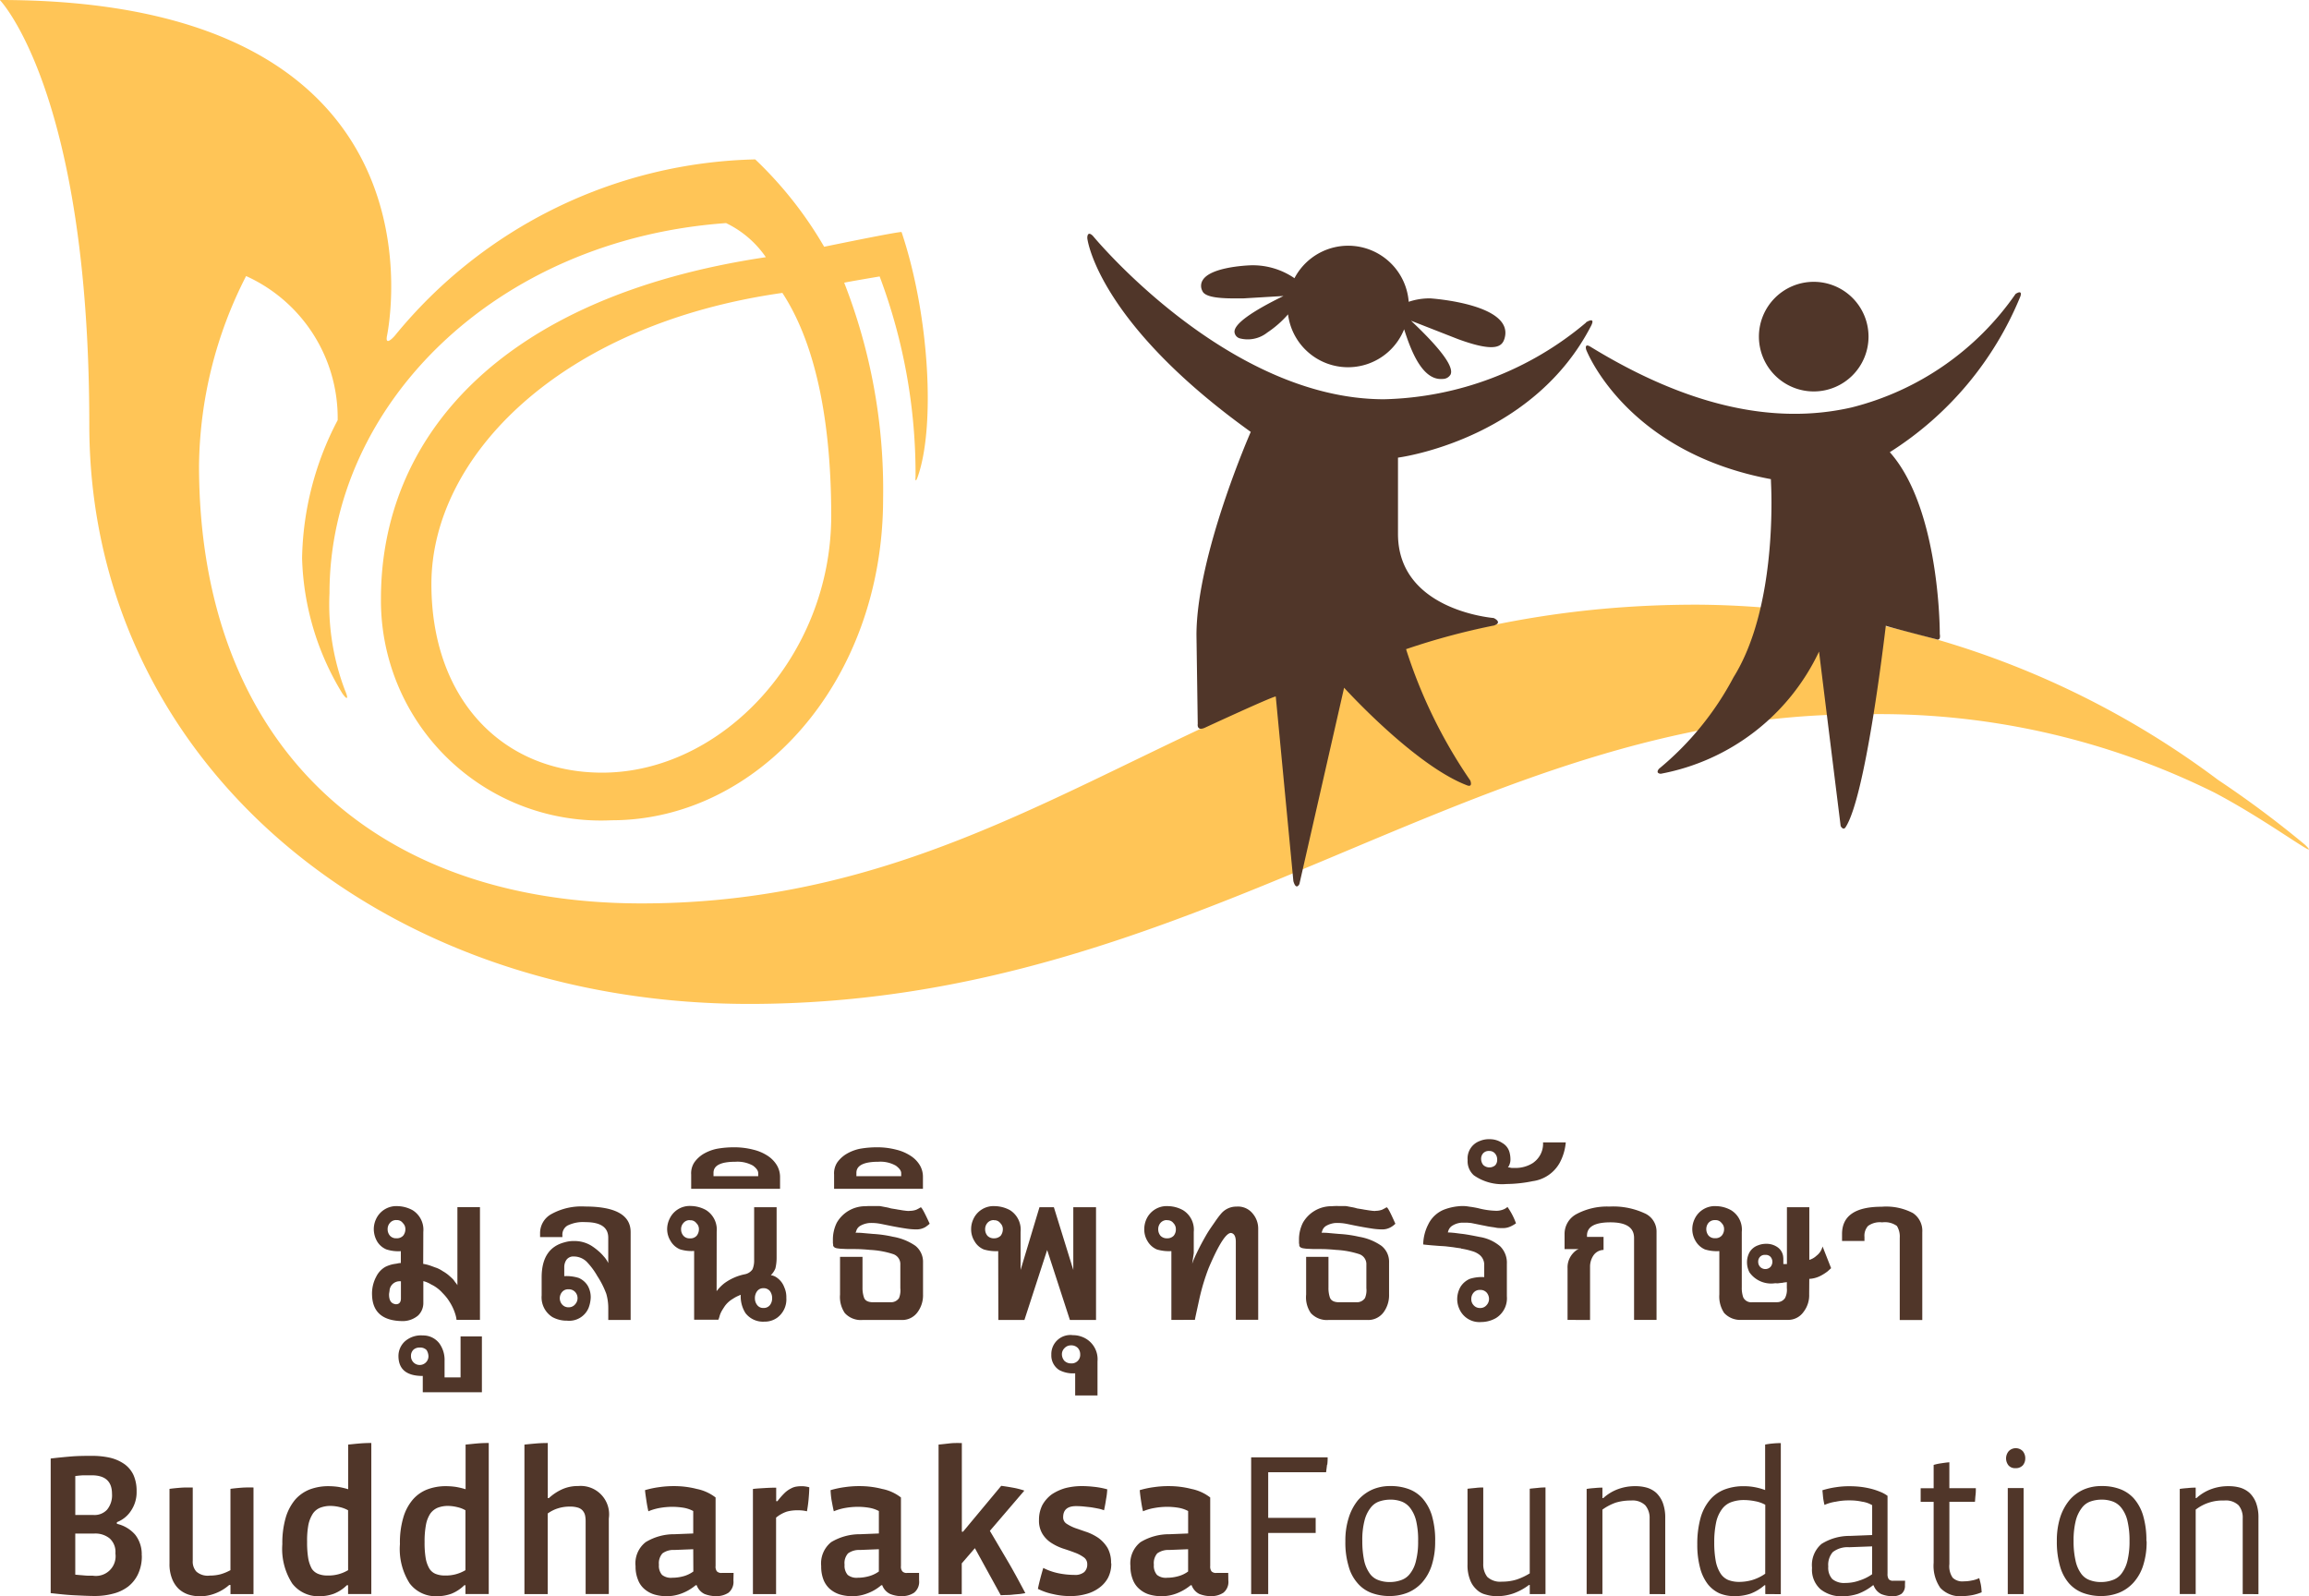 <svg xmlns="http://www.w3.org/2000/svg" width="81.268" height="56.178" viewBox="0 0 81.268 56.178"><g transform="translate(0 0)"><path d="M1287.3,691.11c.032-.19,2.456-11.816-13.627-11.816,0,0,3.148,3.252,3.148,14.948,0,11.763,10.115,20.386,23.226,20.386,15.882,0,25.4-10.245,39.229-10.195a26.55,26.55,0,0,1,12.338,2.755c1.937,1.017,3.849,2.492,3.2,1.845a35.93,35.93,0,0,0-3.062-2.285,30.838,30.838,0,0,0-18.367-6.172c-16.37,0-22.749,10.514-37.127,10.514-9.633,0-15.575-5.807-15.575-15.414a14.937,14.937,0,0,1,1.657-6.666,5.482,5.482,0,0,1,3.223,5.071,10.822,10.822,0,0,0-1.253,4.855,9.613,9.613,0,0,0,1.419,4.766c.17.244.226.2.092-.11a8.507,8.507,0,0,1-.546-3.417c0-6.6,5.817-12.45,13.958-13.029a3.58,3.58,0,0,1,1.4,1.2c-9.451,1.412-13.547,6.421-13.547,12.018a7.744,7.744,0,0,0,8.119,7.8c5.145,0,9.555-4.872,9.555-11.319a20,20,0,0,0-1.369-7.6c.017-.014,1.247-.221,1.247-.221a19.773,19.773,0,0,1,1.264,7.052c-.016.165.017.165.072.01.626-1.745.426-5.672-.564-8.624-.08-.03-2.725.517-2.725.517a13.739,13.739,0,0,0-2.426-3.075,16.851,16.851,0,0,0-12.684,6.205s-.359.419-.275,0m13.914-1.507c1.266,1.934,1.72,4.824,1.72,7.846,0,4.943-3.847,9.04-8.062,9.04-3.5,0-6.01-2.578-6.01-6.638,0-4.486,4.533-9.137,12.352-10.247" transform="translate(-1273.678 -679.294)" fill="#ffc557"/><path d="M1364.245,697.82a1.929,1.929,0,1,0-1.931-1.928,1.931,1.931,0,0,0,1.931,1.928m7.1-3.428a9.981,9.981,0,0,1-5.758,3.989c-2.822.65-5.9-.109-9.208-2.138-.222-.133-.143.111-.143.111.013.036,1.4,3.6,6.5,4.553,0,.087.02.368.02.847,0,1.44-.166,4.252-1.335,6.125a10.576,10.576,0,0,1-2.625,3.223c-.137.17.064.174.064.174a7.73,7.73,0,0,0,5.57-4.3c.065.534.761,6.14.761,6.14s.088.169.172.044c.694-1.059,1.335-6.407,1.417-7.093.2.071,1.773.473,1.773.473.181.075.127-.182.127-.182,0-.67-.12-4.559-1.759-6.4a11.752,11.752,0,0,0,4.6-5.494c.072-.247-.174-.075-.174-.075" transform="translate(-1300.407 -684.043)" fill="#503629" fill-rule="evenodd"/><path d="M1335.655,693.735h.112l.837-.05.574-.034c-1.125.55-1.724.978-1.724,1.258a.256.256,0,0,0,.188.233,1.109,1.109,0,0,0,.969-.206,3.65,3.65,0,0,0,.728-.639,2.128,2.128,0,0,0,4.086.526c.231.719.631,1.814,1.359,1.747a.315.315,0,0,0,.281-.166.486.486,0,0,0,.014-.068c.018-.313-.471-.928-1.411-1.815l1.645.644c1.356.5,1.566.249,1.647-.024.353-1.214-2.61-1.406-2.61-1.406a2.269,2.269,0,0,0-.764.12,2.136,2.136,0,0,0-4.024-.825s0-.009-.009-.014a2.593,2.593,0,0,0-1.542-.445c-.233.01-1.4.079-1.672.517a.38.38,0,0,0-.014.388c.1.239.7.268,1.329.258m12.176.851a11.424,11.424,0,0,1-7.113,2.7c-5.522,0-10.249-5.753-10.249-5.753-.208-.2-.194.085-.194.085.013.118.431,3,5.753,6.817,0,0-1.911,4.345-1.911,7.153l.045,3.125s-.045.258.239.139c0,0,2.358-1.093,2.507-1.105l.62,6.5c.1.345.212.1.212.1s1.486-6.52,1.573-6.908c.568.618,2.682,2.8,4.311,3.429.237.1.13-.164.13-.164a17.59,17.59,0,0,1-2.26-4.622,24.507,24.507,0,0,1,3.1-.834c.314-.114-.016-.262-.016-.262-.137-.014-3.368-.31-3.368-2.959v-2.686c.516-.072,4.823-.823,6.791-4.629.187-.361-.176-.132-.176-.132" transform="translate(-1292.005 -683.233)" fill="#503629"/><path d="M1279.523,758.579a1.454,1.454,0,0,1-.133.657,1.209,1.209,0,0,1-.35.44,1.455,1.455,0,0,1-.53.249,2.451,2.451,0,0,1-.648.081c-.21,0-.45-.013-.724-.026s-.546-.045-.822-.075v-4.737c.214-.026.445-.049.7-.071s.5-.023.751-.023a2.849,2.849,0,0,1,.646.068,1.487,1.487,0,0,1,.5.223.994.994,0,0,1,.318.385,1.368,1.368,0,0,1,.109.572,1.16,1.16,0,0,1-.194.679,1.031,1.031,0,0,1-.5.407v.058a1.2,1.2,0,0,1,.648.388,1.111,1.111,0,0,1,.226.724m-1.046-2.167c0-.435-.235-.653-.717-.653-.078,0-.164,0-.254,0s-.2.011-.321.026v1.371h.639a.6.6,0,0,0,.48-.187.8.8,0,0,0,.173-.561m.12,2.1a.635.635,0,0,0-.207-.531.8.8,0,0,0-.529-.168h-.677v1.447c.122.014.234.02.339.03s.2.007.282.007a.693.693,0,0,0,.792-.785" transform="translate(-1274.532 -703.834)" fill="#503629"/><path d="M1284.647,760.471v-.321h-.044a1.6,1.6,0,0,1-.5.3,1.531,1.531,0,0,1-.52.1,1.445,1.445,0,0,1-.413-.061.957.957,0,0,1-.344-.2.987.987,0,0,1-.234-.356,1.384,1.384,0,0,1-.091-.544v-2.621c.119-.017.255-.03.4-.041s.291-.007.418-.007V759.3a.52.52,0,0,0,.128.38.607.607,0,0,0,.47.14,1.485,1.485,0,0,0,.385-.048,1.69,1.69,0,0,0,.344-.143v-2.862c.12-.017.255-.03.4-.041s.286-.007.411-.007v3.752Z" transform="translate(-1276.535 -704.366)" fill="#503629"/><path d="M1290.686,759.721v-.311h-.043a1.355,1.355,0,0,1-.458.3,1.505,1.505,0,0,1-.5.088,1.157,1.157,0,0,1-.965-.449,2.249,2.249,0,0,1-.348-1.386,3.207,3.207,0,0,1,.119-.931,1.765,1.765,0,0,1,.335-.636,1.33,1.33,0,0,1,.518-.36,1.855,1.855,0,0,1,.668-.112,2.458,2.458,0,0,1,.348.028,2.992,2.992,0,0,1,.33.079V754.46c.112-.01.244-.026.4-.039s.292-.017.414-.017v5.317Zm0-2.949a1.112,1.112,0,0,0-.287-.11,1.487,1.487,0,0,0-.319-.043,1,1,0,0,0-.375.064.563.563,0,0,0-.26.21,1.165,1.165,0,0,0-.156.392,3.028,3.028,0,0,0-.045.6,3.414,3.414,0,0,0,.039.575,1.23,1.23,0,0,0,.126.369.483.483,0,0,0,.228.183.831.831,0,0,0,.316.056,1.343,1.343,0,0,0,.734-.188Z" transform="translate(-1278.435 -703.617)" fill="#503629"/><path d="M1296.8,759.721v-.311h-.039a1.376,1.376,0,0,1-.456.3,1.517,1.517,0,0,1-.5.088,1.153,1.153,0,0,1-.966-.449,2.247,2.247,0,0,1-.345-1.386,3.086,3.086,0,0,1,.118-.931,1.705,1.705,0,0,1,.336-.636,1.284,1.284,0,0,1,.516-.36,1.823,1.823,0,0,1,.664-.112,2.373,2.373,0,0,1,.349.028,2.8,2.8,0,0,1,.328.079V754.46c.12-.01.251-.026.4-.039s.294-.017.415-.017v5.317Zm0-2.949a1,1,0,0,0-.286-.11,1.454,1.454,0,0,0-.32-.043,1,1,0,0,0-.371.064.608.608,0,0,0-.262.21,1.074,1.074,0,0,0-.151.392,3.118,3.118,0,0,0-.048.6,3.28,3.28,0,0,0,.039.575,1.089,1.089,0,0,0,.132.369.465.465,0,0,0,.22.183.846.846,0,0,0,.323.056,1.327,1.327,0,0,0,.724-.188Z" transform="translate(-1280.418 -703.617)" fill="#503629"/><path d="M1303.13,759.721v-2.58a.952.952,0,0,0-.022-.2.4.4,0,0,0-.083-.158.36.36,0,0,0-.173-.106.929.929,0,0,0-.281-.034,1.337,1.337,0,0,0-.416.062,1.237,1.237,0,0,0-.36.181v2.837h-.819v-5.262c.119-.013.248-.026.4-.039s.29-.017.422-.017v1.938h.039a1.745,1.745,0,0,1,.5-.324,1.342,1.342,0,0,1,.531-.1,1,1,0,0,1,1.078,1.142v2.658Z" transform="translate(-1282.518 -703.617)" fill="#503629"/><path d="M1310.205,759.969a.491.491,0,0,1-.176.433.775.775,0,0,1-.428.119,1.109,1.109,0,0,1-.417-.078.546.546,0,0,1-.272-.307h-.036a1.672,1.672,0,0,1-.488.287,1.473,1.473,0,0,1-.526.1,1.57,1.57,0,0,1-.443-.061.972.972,0,0,1-.346-.191.785.785,0,0,1-.228-.33,1.206,1.206,0,0,1-.085-.476.946.946,0,0,1,.357-.846,1.924,1.924,0,0,1,1.016-.278l.657-.026v-.79a1.114,1.114,0,0,0-.324-.113,2.49,2.49,0,0,0-.4-.035,2.6,2.6,0,0,0-.463.041,1.887,1.887,0,0,0-.392.116c-.022-.1-.047-.22-.066-.353s-.041-.261-.052-.391a3.277,3.277,0,0,1,.5-.106,3.522,3.522,0,0,1,.531-.036,3.164,3.164,0,0,1,.794.1,1.593,1.593,0,0,1,.659.3v2.412a.274.274,0,0,0,.045.187.217.217,0,0,0,.175.056h.414Zm-1.415-1.1-.662.026a.652.652,0,0,0-.421.12.52.52,0,0,0-.124.4.483.483,0,0,0,.11.358.5.5,0,0,0,.356.1,1.5,1.5,0,0,0,.4-.054,1.061,1.061,0,0,0,.345-.166Z" transform="translate(-1284.391 -704.343)" fill="#503629"/><path d="M1314.853,756.686c0,.139-.011.281-.024.427s-.033.285-.057.421a1.313,1.313,0,0,0-.337-.035,1.357,1.357,0,0,0-.377.048,1.19,1.19,0,0,0-.373.21v2.692h-.815v-3.7c.118-.017.245-.022.4-.032s.292-.014.419-.014v.475h.044a2.567,2.567,0,0,1,.255-.291.91.91,0,0,1,.221-.156.576.576,0,0,1,.195-.067,1.113,1.113,0,0,1,.18-.013.7.7,0,0,1,.13.009,1.083,1.083,0,0,1,.143.03" transform="translate(-1286.37 -704.343)" fill="#503629"/><path d="M1319.87,759.969a.489.489,0,0,1-.18.433.77.77,0,0,1-.43.119,1.082,1.082,0,0,1-.411-.078.544.544,0,0,1-.276-.307h-.035a1.573,1.573,0,0,1-.488.287,1.447,1.447,0,0,1-.525.1,1.58,1.58,0,0,1-.444-.061,1,1,0,0,1-.348-.191.858.858,0,0,1-.229-.33,1.263,1.263,0,0,1-.08-.476.96.96,0,0,1,.352-.846,1.958,1.958,0,0,1,1.022-.278l.656-.026v-.79a1.13,1.13,0,0,0-.33-.113,2.359,2.359,0,0,0-.4-.035,2.588,2.588,0,0,0-.462.041,1.876,1.876,0,0,0-.394.116c-.025-.1-.047-.22-.072-.353s-.036-.261-.042-.391a3.278,3.278,0,0,1,.5-.106,3.457,3.457,0,0,1,.527-.036,3.154,3.154,0,0,1,.791.1,1.557,1.557,0,0,1,.659.3v2.412a.255.255,0,0,0,.049.187.2.2,0,0,0,.172.056h.417Zm-1.416-1.1-.665.026a.666.666,0,0,0-.42.12.512.512,0,0,0-.122.4.489.489,0,0,0,.11.358.5.5,0,0,0,.354.1,1.463,1.463,0,0,0,.391-.054,1.09,1.09,0,0,0,.351-.166Z" transform="translate(-1287.521 -704.343)" fill="#503629"/><path d="M1325.586,759.688c-.047.01-.109.019-.183.03l-.228.02a1.872,1.872,0,0,1-.234.016c-.08,0-.156.007-.221.007l-.91-1.655-.462.535v1.082h-.816V754.46c.116-.01.247-.026.4-.043s.29-.011.419-.011v3.12h.042l1.344-1.614c.148.019.293.043.431.068a2.73,2.73,0,0,1,.383.1l-1.213,1.417c.214.36.419.711.625,1.06s.409.728.625,1.135" transform="translate(-1289.498 -703.617)" fill="#503629"/><path d="M1330.285,759.364a1.082,1.082,0,0,1-.12.521,1.065,1.065,0,0,1-.322.354,1.34,1.34,0,0,1-.457.21,1.99,1.99,0,0,1-.542.069,2.568,2.568,0,0,1-.605-.069,2.136,2.136,0,0,1-.537-.185c.027-.135.057-.258.089-.38s.065-.237.1-.356a2.149,2.149,0,0,0,.521.184,2.844,2.844,0,0,0,.571.061.5.5,0,0,0,.35-.1.361.361,0,0,0,.106-.274.289.289,0,0,0-.129-.25,1.293,1.293,0,0,0-.314-.162c-.126-.049-.263-.095-.409-.142a1.85,1.85,0,0,1-.406-.194,1.006,1.006,0,0,1-.314-.314.89.89,0,0,1-.126-.5,1.13,1.13,0,0,1,.119-.524,1.186,1.186,0,0,1,.33-.375,1.729,1.729,0,0,1,.48-.22,2.364,2.364,0,0,1,.572-.071,3.824,3.824,0,0,1,.438.026,2.774,2.774,0,0,1,.463.088,2.377,2.377,0,0,1-.043.354c-.018.13-.043.256-.07.383a1.212,1.212,0,0,0-.221-.062c-.082-.016-.166-.032-.255-.045l-.262-.028c-.092-.008-.176-.011-.249-.011-.3,0-.452.13-.452.392a.263.263,0,0,0,.126.231,1.545,1.545,0,0,0,.308.153c.124.041.264.093.414.142a1.831,1.831,0,0,1,.4.207,1.216,1.216,0,0,1,.315.346,1.06,1.06,0,0,1,.123.541" transform="translate(-1291.172 -704.343)" fill="#503629"/><path d="M1335.965,759.969a.485.485,0,0,1-.177.433.778.778,0,0,1-.429.119,1.121,1.121,0,0,1-.417-.078.547.547,0,0,1-.269-.307h-.034a1.773,1.773,0,0,1-.489.287,1.485,1.485,0,0,1-.526.1,1.571,1.571,0,0,1-.446-.061.943.943,0,0,1-.342-.191.809.809,0,0,1-.232-.33,1.231,1.231,0,0,1-.085-.476.952.952,0,0,1,.356-.846,1.942,1.942,0,0,1,1.018-.278l.657-.026v-.79a1.115,1.115,0,0,0-.328-.113,2.378,2.378,0,0,0-.4-.035,2.566,2.566,0,0,0-.46.041,1.824,1.824,0,0,0-.4.116c-.026-.1-.047-.22-.067-.353s-.038-.261-.048-.391a3.223,3.223,0,0,1,.5-.106,3.489,3.489,0,0,1,.528-.036,3.174,3.174,0,0,1,.794.1,1.583,1.583,0,0,1,.658.3v2.412a.288.288,0,0,0,.045.187.214.214,0,0,0,.175.056h.414Zm-1.416-1.1-.666.026a.667.667,0,0,0-.42.12.529.529,0,0,0-.119.4.483.483,0,0,0,.11.358.491.491,0,0,0,.354.1,1.437,1.437,0,0,0,.393-.054,1.024,1.024,0,0,0,.348-.166Z" transform="translate(-1292.732 -704.343)" fill="#503629"/><path d="M1341.471,755.41c-.011.091-.022.178-.034.266H1339.4v1.606h1.671v.531H1339.4v2.151h-.6v-4.812h2.692a1.991,1.991,0,0,1-.013.258" transform="translate(-1294.764 -703.859)" fill="#503629"/><path d="M1346.867,758.585a2.718,2.718,0,0,1-.122.856,1.707,1.707,0,0,1-.338.6,1.394,1.394,0,0,1-.507.357,1.712,1.712,0,0,1-.634.119,1.842,1.842,0,0,1-.641-.11,1.2,1.2,0,0,1-.492-.347,1.489,1.489,0,0,1-.314-.6,2.893,2.893,0,0,1-.112-.876,2.614,2.614,0,0,1,.12-.829,1.85,1.85,0,0,1,.32-.607,1.462,1.462,0,0,1,.506-.377,1.549,1.549,0,0,1,.638-.125,1.8,1.8,0,0,1,.628.1,1.225,1.225,0,0,1,.5.33,1.67,1.67,0,0,1,.331.6,3.086,3.086,0,0,1,.118.9m-.6,0a2.958,2.958,0,0,0-.066-.687,1.218,1.218,0,0,0-.2-.452.694.694,0,0,0-.305-.242,1.092,1.092,0,0,0-.41-.071,1.209,1.209,0,0,0-.391.065.648.648,0,0,0-.309.233,1.193,1.193,0,0,0-.208.446,2.683,2.683,0,0,0-.076.709,3.33,3.33,0,0,0,.065.692,1.251,1.251,0,0,0,.191.446.63.63,0,0,0,.3.237,1.109,1.109,0,0,0,.408.072,1.163,1.163,0,0,0,.414-.072.651.651,0,0,0,.312-.237,1.127,1.127,0,0,0,.2-.442,2.652,2.652,0,0,0,.074-.7" transform="translate(-1296.355 -704.343)" fill="#503629"/><path d="M1352.257,760.471v-.321h-.028a2.066,2.066,0,0,1-.54.295,1.749,1.749,0,0,1-.585.1,1.373,1.373,0,0,1-.4-.058.675.675,0,0,1-.328-.185.848.848,0,0,1-.225-.346,1.4,1.4,0,0,1-.085-.533v-2.659c.078-.009.164-.018.273-.028a2.153,2.153,0,0,1,.281-.017V759.4a.722.722,0,0,0,.141.465.663.663,0,0,0,.517.168,1.673,1.673,0,0,0,.53-.078,2.225,2.225,0,0,0,.448-.213v-2.979c.068-.009.165-.018.274-.028a2.192,2.192,0,0,1,.281-.017v3.752Z" transform="translate(-1298.415 -704.366)" fill="#503629"/><path d="M1358.482,760.448v-2.662a.681.681,0,0,0-.153-.463.641.641,0,0,0-.5-.168,1.8,1.8,0,0,0-.542.075,1.862,1.862,0,0,0-.466.245v2.972h-.555v-3.7a2.677,2.677,0,0,1,.27-.03,2.725,2.725,0,0,1,.285-.016v.369h.03a1.568,1.568,0,0,1,.551-.327,1.7,1.7,0,0,1,.578-.093,1.43,1.43,0,0,1,.4.051.866.866,0,0,1,.336.184.971.971,0,0,1,.229.347,1.481,1.481,0,0,1,.087.536v2.682Z" transform="translate(-1300.422 -704.343)" fill="#503629"/><path d="M1364.421,759.721v-.311h-.028a1.6,1.6,0,0,1-.5.3,1.74,1.74,0,0,1-.55.085,1.378,1.378,0,0,1-.536-.1,1.132,1.132,0,0,1-.41-.324,1.589,1.589,0,0,1-.269-.565,3.158,3.158,0,0,1-.1-.831,3.425,3.425,0,0,1,.118-.945,1.682,1.682,0,0,1,.333-.631,1.273,1.273,0,0,1,.519-.362,1.865,1.865,0,0,1,.676-.112,2.014,2.014,0,0,1,.379.035,2.182,2.182,0,0,1,.363.1v-1.6a2.308,2.308,0,0,1,.266-.038c.11-.01.2-.014.286-.014v5.317Zm0-3.143a1.2,1.2,0,0,0-.358-.125,2.077,2.077,0,0,0-.377-.041,1.3,1.3,0,0,0-.445.068.7.7,0,0,0-.336.242,1.206,1.206,0,0,0-.208.45,3.277,3.277,0,0,0-.072.727,3.528,3.528,0,0,0,.057.683,1.229,1.229,0,0,0,.17.423.605.605,0,0,0,.273.224,1.078,1.078,0,0,0,.381.064,1.686,1.686,0,0,0,.45-.064,1.6,1.6,0,0,0,.463-.224Z" transform="translate(-1302.29 -703.617)" fill="#503629"/><path d="M1371.268,760.137a.36.36,0,0,1-.119.3.542.542,0,0,1-.313.087,1.075,1.075,0,0,1-.406-.078.55.55,0,0,1-.266-.307h-.023a1.906,1.906,0,0,1-.526.3,1.78,1.78,0,0,1-.537.087,1.185,1.185,0,0,1-.78-.246.917.917,0,0,1-.3-.757.975.975,0,0,1,.333-.84,1.842,1.842,0,0,1,.995-.282l.788-.031v-1.051a.95.95,0,0,0-.353-.123,1.946,1.946,0,0,0-.448-.045,2.18,2.18,0,0,0-.477.045,1.483,1.483,0,0,0-.4.114,2.383,2.383,0,0,1-.047-.248c-.011-.1-.016-.187-.027-.268a3.07,3.07,0,0,1,.468-.106,3.007,3.007,0,0,1,.5-.036,3.316,3.316,0,0,1,.363.02,3.066,3.066,0,0,1,.361.064,2.356,2.356,0,0,1,.329.107,1.145,1.145,0,0,1,.272.147v2.746a.328.328,0,0,0,.041.187.193.193,0,0,0,.163.055h.414Zm-1.155-1.368-.807.03a.849.849,0,0,0-.578.171.686.686,0,0,0-.159.508.59.59,0,0,0,.143.442.657.657,0,0,0,.464.136,1.433,1.433,0,0,0,.493-.087,1.6,1.6,0,0,0,.444-.22Z" transform="translate(-1304.221 -704.343)" fill="#503629"/><path d="M1375.8,759.983a1.794,1.794,0,0,1-.332.1,2.224,2.224,0,0,1-.331.035.957.957,0,0,1-.793-.291,1.367,1.367,0,0,1-.234-.882V756.8h-.457v-.479h.457V755.5a1.651,1.651,0,0,1,.264-.057c.109-.017.206-.03.289-.036v.911h.932c0,.075,0,.156-.01.237s-.013.164-.021.242h-.9v2.192a.709.709,0,0,0,.116.481.485.485,0,0,0,.389.127,1.3,1.3,0,0,0,.285-.03.954.954,0,0,0,.26-.083c.02.074.042.151.059.241s.021.174.027.259" transform="translate(-1306.053 -703.941)" fill="#503629"/><path d="M1378.773,755.029a.368.368,0,0,1-.085.248.33.33,0,0,1-.26.1.3.3,0,0,1-.246-.1.395.395,0,0,1,.007-.495.343.343,0,0,1,.5,0,.392.392,0,0,1,.085.249m-.616,1.047h.557v3.732h-.557Z" transform="translate(-1307.492 -703.704)" fill="#503629"/><path d="M1383.9,758.585a2.69,2.69,0,0,1-.122.856,1.639,1.639,0,0,1-.338.6,1.392,1.392,0,0,1-.505.357,1.711,1.711,0,0,1-.637.119,1.827,1.827,0,0,1-.638-.11,1.239,1.239,0,0,1-.5-.347,1.559,1.559,0,0,1-.31-.6,3.081,3.081,0,0,1-.11-.876,2.717,2.717,0,0,1,.115-.829,1.845,1.845,0,0,1,.324-.607,1.4,1.4,0,0,1,.5-.377,1.567,1.567,0,0,1,.642-.125,1.771,1.771,0,0,1,.624.1,1.237,1.237,0,0,1,.5.33,1.607,1.607,0,0,1,.329.6,3.046,3.046,0,0,1,.118.9m-.594,0a2.952,2.952,0,0,0-.069-.687,1.177,1.177,0,0,0-.2-.452.7.7,0,0,0-.306-.242,1.107,1.107,0,0,0-.406-.071,1.2,1.2,0,0,0-.394.065.648.648,0,0,0-.309.233,1.23,1.23,0,0,0-.209.446,2.865,2.865,0,0,0-.076.709,3.044,3.044,0,0,0,.069.692,1.192,1.192,0,0,0,.188.446.635.635,0,0,0,.3.237,1.094,1.094,0,0,0,.408.072,1.168,1.168,0,0,0,.414-.072.659.659,0,0,0,.317-.237,1.208,1.208,0,0,0,.2-.442,2.849,2.849,0,0,0,.073-.7" transform="translate(-1308.347 -704.343)" fill="#503629"/><path d="M1389.354,760.448v-2.662a.68.68,0,0,0-.145-.463.649.649,0,0,0-.51-.168,1.541,1.541,0,0,0-1,.32v2.972h-.561v-3.7c.074-.013.167-.022.276-.03a2.633,2.633,0,0,1,.285-.016v.369h.026a1.575,1.575,0,0,1,.551-.327,1.713,1.713,0,0,1,.583-.093,1.466,1.466,0,0,1,.4.051.883.883,0,0,1,.334.184.966.966,0,0,1,.229.347,1.45,1.45,0,0,1,.086.536v2.682Z" transform="translate(-1310.419 -704.343)" fill="#503629"/><path d="M1294.843,744.107a1.378,1.378,0,0,1,.238.058c.079.026.156.059.234.084a1.038,1.038,0,0,1,.212.112,1.325,1.325,0,0,1,.2.136c.061.052.114.1.159.145s.072.1.1.13a.446.446,0,0,1,.061.087v-2.749h.794v3.966h-.825a.97.97,0,0,0-.038-.183,1.776,1.776,0,0,0-.147-.35,2.278,2.278,0,0,0-.135-.213,1.91,1.91,0,0,0-.174-.2,1.185,1.185,0,0,0-.178-.164,1.133,1.133,0,0,0-.216-.132.972.972,0,0,0-.28-.12v.757a.61.61,0,0,1-.181.45.844.844,0,0,1-.524.2q-1.071,0-1.1-.912a1.26,1.26,0,0,1,.149-.656.8.8,0,0,1,.318-.34,1.135,1.135,0,0,1,.34-.106,1.03,1.03,0,0,0,.126-.023.683.683,0,0,1,.08-.007v-.417a1.376,1.376,0,0,1-.506-.061.685.685,0,0,1-.328-.282.873.873,0,0,1-.118-.433.837.837,0,0,1,.077-.348.785.785,0,0,1,.767-.461,1.153,1.153,0,0,1,.526.145.812.812,0,0,1,.373.763Zm-.943-1.542a.283.283,0,0,0-.228.1.325.325,0,0,0-.081.222.345.345,0,0,0,.081.227.284.284,0,0,0,.228.092.3.3,0,0,0,.238-.092.361.361,0,0,0,.078-.227.294.294,0,0,0-.092-.22.248.248,0,0,0-.224-.1m-.238,2.465c-.007.034-.009.062-.014.088s-.007.048-.007.065c0,.216.079.326.242.343.116,0,.176-.071.176-.207v-.6a.359.359,0,0,0-.4.309" transform="translate(-1279.948 -699.624)" fill="#503629"/><path d="M1295.274,750.232c-.562,0-.85-.227-.856-.693a.7.7,0,0,1,.228-.526.856.856,0,0,1,.628-.207.715.715,0,0,1,.582.278.992.992,0,0,1,.185.621v.579h.563V748.84h.751v1.966h-2.081Zm-.109-1a.318.318,0,0,0-.22.077.3.3,0,0,0-.086.229.307.307,0,1,0,.615,0,.432.432,0,0,0-.068-.22.315.315,0,0,0-.241-.086" transform="translate(-1280.394 -701.804)" fill="#503629"/><path d="M1303.8,744.54a2.534,2.534,0,0,0-.379-.507.649.649,0,0,0-.446-.179.294.294,0,0,0-.269.13.462.462,0,0,0-.068.235v.327a1.441,1.441,0,0,1,.509.063.7.7,0,0,1,.316.272.814.814,0,0,1,.106.421,1.156,1.156,0,0,1-.078.369.739.739,0,0,1-.755.442,1.049,1.049,0,0,1-.515-.126.819.819,0,0,1-.379-.762v-.635c0-.69.273-1.1.816-1.237a1.071,1.071,0,0,1,.317-.043,1.136,1.136,0,0,1,.623.169,2.123,2.123,0,0,1,.244.184,1.5,1.5,0,0,1,.183.185.917.917,0,0,1,.161.238v-.895c0-.362-.27-.546-.8-.546a1.234,1.234,0,0,0-.637.122.372.372,0,0,0-.177.347v.058h-.785v-.126a.76.76,0,0,1,.4-.686,2.183,2.183,0,0,1,1.176-.265c1.076,0,1.611.3,1.611.9v3.093h-.787v-.406a1.829,1.829,0,0,0-.07-.515,3.107,3.107,0,0,0-.316-.625m-1.013,1.1a.288.288,0,0,0,.229-.1.321.321,0,0,0,.005-.438.3.3,0,0,0-.234-.095.274.274,0,0,0-.227.095.338.338,0,0,0,0,.438.29.29,0,0,0,.227.1" transform="translate(-1282.778 -699.631)" fill="#503629"/><path d="M1310.144,745.068a1.494,1.494,0,0,1,.269-.276,1.823,1.823,0,0,1,.722-.319.424.424,0,0,0,.272-.174.78.78,0,0,0,.058-.317v-1.869h.791v1.782a1.579,1.579,0,0,1-.043.371.694.694,0,0,1-.161.239.468.468,0,0,1,.215.088.708.708,0,0,1,.26.341.832.832,0,0,1,.071.366.8.8,0,0,1-.319.7.749.749,0,0,1-.455.14.776.776,0,0,1-.664-.3,1.1,1.1,0,0,1-.167-.645c-.026.009-.065.029-.111.048a1.162,1.162,0,0,0-.16.09.937.937,0,0,0-.286.255c-.033.049-.063.095-.094.146a1,1,0,0,0-.072.145c-.016.043-.026.086-.037.12s-.02.055-.027.074h-.853v-2.421a1.357,1.357,0,0,1-.5-.058.694.694,0,0,1-.328-.291.789.789,0,0,1-.122-.424.833.833,0,0,1,.081-.348.78.78,0,0,1,.763-.461,1.132,1.132,0,0,1,.524.143.811.811,0,0,1,.376.764Zm-.943-2.5a.28.28,0,0,0-.225.1.317.317,0,0,0-.082.223.336.336,0,0,0,.082.226.282.282,0,0,0,.225.092.294.294,0,0,0,.241-.092.362.362,0,0,0,.079-.226.284.284,0,0,0-.09-.218.253.253,0,0,0-.229-.1m2.589,3.086a.277.277,0,0,0,.229-.1.384.384,0,0,0,.078-.242.412.412,0,0,0-.078-.254.285.285,0,0,0-.229-.1.267.267,0,0,0-.217.1.4.4,0,0,0-.082.254.38.38,0,0,0,.082.242.259.259,0,0,0,.217.1" transform="translate(-1284.922 -699.624)" fill="#503629"/><path d="M1309.655,740.474v-.5a.7.7,0,0,1,.109-.428,1.076,1.076,0,0,1,.322-.3,1.554,1.554,0,0,1,.476-.182,3.335,3.335,0,0,1,.587-.052,2.679,2.679,0,0,1,.69.083,1.6,1.6,0,0,1,.517.222,1.04,1.04,0,0,1,.316.329.813.813,0,0,1,.111.408v.419Zm2.359-.552c0-.084-.058-.17-.183-.264a1.118,1.118,0,0,0-.619-.137c-.515,0-.771.129-.771.388v.119h1.573Z" transform="translate(-1285.328 -698.632)" fill="#503629"/><path d="M1319.726,742.234a.646.646,0,0,0,.247-.04,1.373,1.373,0,0,0,.149-.081c.026-.029.133.164.32.575a1.25,1.25,0,0,1-.159.122.618.618,0,0,1-.31.078,2.357,2.357,0,0,1-.387-.034c-.144-.021-.291-.047-.441-.076s-.3-.061-.445-.089a1.667,1.667,0,0,0-.387-.026.8.8,0,0,0-.316.1.305.305,0,0,0-.132.158.508.508,0,0,1-.032.084c.066,0,.151,0,.257.01s.223.02.362.032a4.212,4.212,0,0,1,.7.1,1.959,1.959,0,0,1,.785.316.72.72,0,0,1,.271.586v1.125a1,1,0,0,1-.191.625.666.666,0,0,1-.562.277h-1.385a.758.758,0,0,1-.616-.245,1.007,1.007,0,0,1-.167-.649v-1.329h.791v1.083a1.029,1.029,0,0,0,.051.346c.037.114.146.17.327.17h.625a.338.338,0,0,0,.282-.147.735.735,0,0,0,.046-.349v-.825a.369.369,0,0,0-.256-.375,3.108,3.108,0,0,0-.812-.147c-.095-.01-.194-.017-.3-.023s-.22-.007-.336-.007-.222,0-.3-.007a1.274,1.274,0,0,1-.2-.016c-.095-.01-.142-.045-.161-.1v-.026a.131.131,0,0,0-.008-.052v-.116a1.336,1.336,0,0,1,.137-.61,1.158,1.158,0,0,1,.975-.58c.063,0,.12-.007.163-.007s.08,0,.1,0c.062,0,.114,0,.17,0s.1,0,.139.007.1.02.158.03a1.521,1.521,0,0,1,.2.047l.2.032c.055.013.106.017.153.026s.093.015.137.02a1.019,1.019,0,0,0,.152.012" transform="translate(-1287.721 -699.618)" fill="#503629"/><path d="M1317.094,740.474v-.5a.7.7,0,0,1,.11-.428,1.08,1.08,0,0,1,.325-.3,1.527,1.527,0,0,1,.472-.182,3.432,3.432,0,0,1,.591-.052,2.655,2.655,0,0,1,.686.083,1.611,1.611,0,0,1,.517.222,1,1,0,0,1,.318.329.794.794,0,0,1,.108.408v.419Zm2.362-.552c0-.084-.063-.17-.189-.264a1.1,1.1,0,0,0-.614-.137c-.512,0-.774.129-.774.388v.119h1.577Z" transform="translate(-1287.737 -698.632)" fill="#503629"/><path d="M1325.18,743.658a1.486,1.486,0,0,1-.505-.058.671.671,0,0,1-.329-.291.788.788,0,0,1-.119-.427.822.822,0,0,1,.077-.347.781.781,0,0,1,.767-.46,1.158,1.158,0,0,1,.526.143.811.811,0,0,1,.371.764v1.339l.665-2.209h.506l.684,2.209v-2.209h.8v3.968h-.92l-.8-2.461-.8,2.461h-.918Zm-.154-1.092a.291.291,0,0,0-.226.1.334.334,0,0,0-.08.222.351.351,0,0,0,.08.228.3.3,0,0,0,.226.091.324.324,0,0,0,.241-.091.375.375,0,0,0,.076-.228.293.293,0,0,0-.09-.216.253.253,0,0,0-.227-.1" transform="translate(-1290.047 -699.624)" fill="#503629"/><path d="M1329.242,750.133a1.036,1.036,0,0,1-.561-.114.609.609,0,0,1-.278-.539.671.671,0,0,1,.764-.688.814.814,0,0,1,.276.044.841.841,0,0,1,.585.877v1.2h-.786Zm-.137-.983a.307.307,0,0,0-.241.1.3.3,0,0,0-.089.216.357.357,0,0,0,.089.23.338.338,0,0,0,.241.089.3.3,0,0,0,.314-.319.332.332,0,0,0-.083-.224.326.326,0,0,0-.231-.093" transform="translate(-1291.4 -701.799)" fill="#503629"/><path d="M1334.194,746.08v-2.422a1.5,1.5,0,0,1-.509-.058.7.7,0,0,1-.329-.291.784.784,0,0,1-.116-.427.852.852,0,0,1,.075-.347.782.782,0,0,1,.767-.46,1.121,1.121,0,0,1,.523.143.805.805,0,0,1,.377.764v.747l-.056.375a3.194,3.194,0,0,1,.163-.384c.116-.246.23-.45.329-.623s.212-.327.3-.456.164-.231.235-.312a.7.7,0,0,1,.536-.238.662.662,0,0,1,.571.25.812.812,0,0,1,.19.534v3.2h-.788v-2.745c0-.192-.058-.294-.171-.311-.172,0-.433.408-.784,1.233a7.6,7.6,0,0,0-.327,1.083c-.1.463-.157.711-.157.741Zm-.155-3.514a.289.289,0,0,0-.229.1.333.333,0,0,0-.079.222.349.349,0,0,0,.079.228.3.3,0,0,0,.229.091.308.308,0,0,0,.237-.091.346.346,0,0,0,.076-.228.3.3,0,0,0-.086-.216.254.254,0,0,0-.227-.1" transform="translate(-1292.966 -699.624)" fill="#503629"/><path d="M1343.969,742.234a.672.672,0,0,0,.249-.04c.058-.03.11-.055.149-.081s.133.164.317.575a.725.725,0,0,1-.161.122.6.6,0,0,1-.3.078,2.369,2.369,0,0,1-.389-.034c-.146-.021-.287-.047-.442-.076s-.3-.061-.442-.089a1.689,1.689,0,0,0-.39-.026.8.8,0,0,0-.313.1.32.32,0,0,0-.132.158.492.492,0,0,1-.03.084c.066,0,.149,0,.254.01s.221.02.36.032a4.18,4.18,0,0,1,.707.1,1.937,1.937,0,0,1,.784.316.712.712,0,0,1,.272.586v1.125a1.015,1.015,0,0,1-.189.625.672.672,0,0,1-.567.277h-1.382a.762.762,0,0,1-.617-.245.98.98,0,0,1-.164-.649v-1.329h.786v1.083a1.041,1.041,0,0,0,.049.346c.041.114.149.17.329.17h.625a.337.337,0,0,0,.282-.147.71.71,0,0,0,.049-.349v-.825a.371.371,0,0,0-.258-.375,3.136,3.136,0,0,0-.812-.147c-.095-.01-.194-.017-.3-.023s-.217-.007-.337-.007-.219,0-.3-.007a1.2,1.2,0,0,1-.193-.016c-.094-.01-.149-.045-.162-.1v-.026a.151.151,0,0,0-.009-.052v-.116a1.311,1.311,0,0,1,.138-.61,1.153,1.153,0,0,1,.974-.58c.064,0,.12-.007.163-.007a.989.989,0,0,1,.1,0c.061,0,.118,0,.169,0s.1,0,.14.007.1.02.159.03a1.45,1.45,0,0,1,.2.047l.2.032c.057.013.1.017.152.026s.1.015.14.02a1.011,1.011,0,0,0,.15.012" transform="translate(-1295.572 -699.618)" fill="#503629"/><path d="M1349.089,743.559c-.1-.013-.191-.026-.283-.041l-.252-.03c-.078-.007-.16-.01-.244-.016l-.264-.021c-.177-.015-.274-.026-.288-.03a1.605,1.605,0,0,1,.178-.705,1.049,1.049,0,0,1,.6-.537,1.952,1.952,0,0,1,.6-.11,1.347,1.347,0,0,1,.242.022,3.288,3.288,0,0,1,.331.058,2.713,2.713,0,0,0,.6.087.627.627,0,0,0,.2-.023.554.554,0,0,0,.136-.054.451.451,0,0,0,.079-.058,2.355,2.355,0,0,1,.3.577,1.126,1.126,0,0,1-.17.1.638.638,0,0,1-.309.068c-.054,0-.1,0-.159-.005s-.1-.018-.147-.024-.112-.016-.174-.026-.129-.027-.213-.042l-.4-.081c-.061-.006-.118-.013-.174-.013s-.113,0-.173,0a.713.713,0,0,0-.312.1.328.328,0,0,0-.139.156.452.452,0,0,0-.027.088c.053,0,.12.006.2.013s.176.023.287.035.221.032.326.051.209.04.308.06a1.468,1.468,0,0,1,.72.329.818.818,0,0,1,.235.618v1.142a.82.82,0,0,1-.383.765,1.055,1.055,0,0,1-.523.14.768.768,0,0,1-.764-.456.844.844,0,0,1-.078-.345.882.882,0,0,1,.116-.437.722.722,0,0,1,.329-.282,1.407,1.407,0,0,1,.506-.061v-.417a.447.447,0,0,0-.178-.377.723.723,0,0,0-.244-.119,2.713,2.713,0,0,0-.391-.091m.666,2.091a.283.283,0,0,0,.229-.1.319.319,0,0,0,.087-.214.349.349,0,0,0-.078-.222.291.291,0,0,0-.238-.1.281.281,0,0,0-.231.1.332.332,0,0,0-.077.222.3.3,0,0,0,.08.214.289.289,0,0,0,.228.1" transform="translate(-1297.667 -699.622)" fill="#503629"/><path d="M1352.387,739.411a.813.813,0,0,0,.337-.709h.8a1.852,1.852,0,0,1-.22.73,1.28,1.28,0,0,1-.943.634,4.751,4.751,0,0,1-.921.1,1.735,1.735,0,0,1-1.151-.306.663.663,0,0,1-.219-.534.654.654,0,0,1,.425-.673.825.825,0,0,1,.349-.064.788.788,0,0,1,.446.133.535.535,0,0,1,.256.335.94.94,0,0,1,.031.228.482.482,0,0,1-.035.2.312.312,0,0,1-.054.095h.039c.005,0,.02.006.041.01a.267.267,0,0,0,.084.011h.083a1.135,1.135,0,0,0,.656-.19m-1.569-.408a.263.263,0,0,0-.206.082.287.287,0,0,0-.071.2.34.34,0,0,0,.074.21.315.315,0,0,0,.423.011.278.278,0,0,0,.068-.2.314.314,0,0,0-.074-.211.253.253,0,0,0-.214-.091" transform="translate(-1298.415 -698.494)" fill="#503629"/><path d="M1355.226,746.086V744.27a.727.727,0,0,1,.119-.435.772.772,0,0,1,.176-.19.345.345,0,0,1,.1-.051h-.5v-.527a.788.788,0,0,1,.409-.7,2.278,2.278,0,0,1,1.168-.27,2.63,2.63,0,0,1,1.223.229.7.7,0,0,1,.437.666v3.093h-.791V743.2c0-.367-.279-.548-.833-.548s-.824.157-.824.467v.045h.583v.459a.445.445,0,0,0-.367.211.708.708,0,0,0-.108.393v1.862Z" transform="translate(-1300.054 -699.631)" fill="#503629"/><path d="M1365.878,745.177a.955.955,0,0,1-.2.623.659.659,0,0,1-.564.278H1363.5a.77.77,0,0,1-.615-.244,1.041,1.041,0,0,1-.169-.651v-1.526a1.4,1.4,0,0,1-.506-.058.708.708,0,0,1-.327-.291.82.82,0,0,1-.119-.424.835.835,0,0,1,.078-.348.786.786,0,0,1,.766-.461,1.121,1.121,0,0,1,.525.145.8.8,0,0,1,.373.763v1.952a1,1,0,0,0,.051.35.311.311,0,0,0,.326.171h.868a.339.339,0,0,0,.277-.145.641.641,0,0,0,.064-.353v-.207h-.027a.1.1,0,0,1-.048.009.158.158,0,0,0-.062.011c-.053.006-.1.009-.15.017s-.089,0-.125,0a.935.935,0,0,1-.9-.377.756.756,0,0,1-.09-.353.72.72,0,0,1,.1-.378.566.566,0,0,1,.29-.226.731.731,0,0,1,.279-.053.67.67,0,0,1,.4.116.47.47,0,0,1,.2.306.744.744,0,0,1,.01.119v.172h.126v-2h.788v1.852a.624.624,0,0,0,.252-.145.573.573,0,0,0,.167-.2.725.725,0,0,0,.048-.126l.3.763-.128.116a1.693,1.693,0,0,1-.24.152.981.981,0,0,1-.4.109Zm-3.313-2.61a.285.285,0,0,0-.229.095.344.344,0,0,0-.079.223.365.365,0,0,0,.079.226.287.287,0,0,0,.229.092.29.29,0,0,0,.237-.092.345.345,0,0,0,.081-.226.291.291,0,0,0-.089-.217.255.255,0,0,0-.229-.1m1.767,1.223a.224.224,0,0,0-.184.068.241.241,0,0,0-.064.179.254.254,0,0,0,.068.174.254.254,0,0,0,.366,0,.28.28,0,0,0,.065-.174.266.266,0,0,0-.065-.179.232.232,0,0,0-.186-.068" transform="translate(-1302.202 -699.624)" fill="#503629"/><path d="M1371.593,743.2a.71.71,0,0,0-.1-.42.721.721,0,0,0-.517-.127.71.71,0,0,0-.5.127.513.513,0,0,0-.125.383v.145h-.789v-.245c0-.64.466-.96,1.393-.96a2.024,2.024,0,0,1,1.1.222.75.75,0,0,1,.331.673v3.093h-.793Z" transform="translate(-1304.729 -699.631)" fill="#503629"/></g></svg>